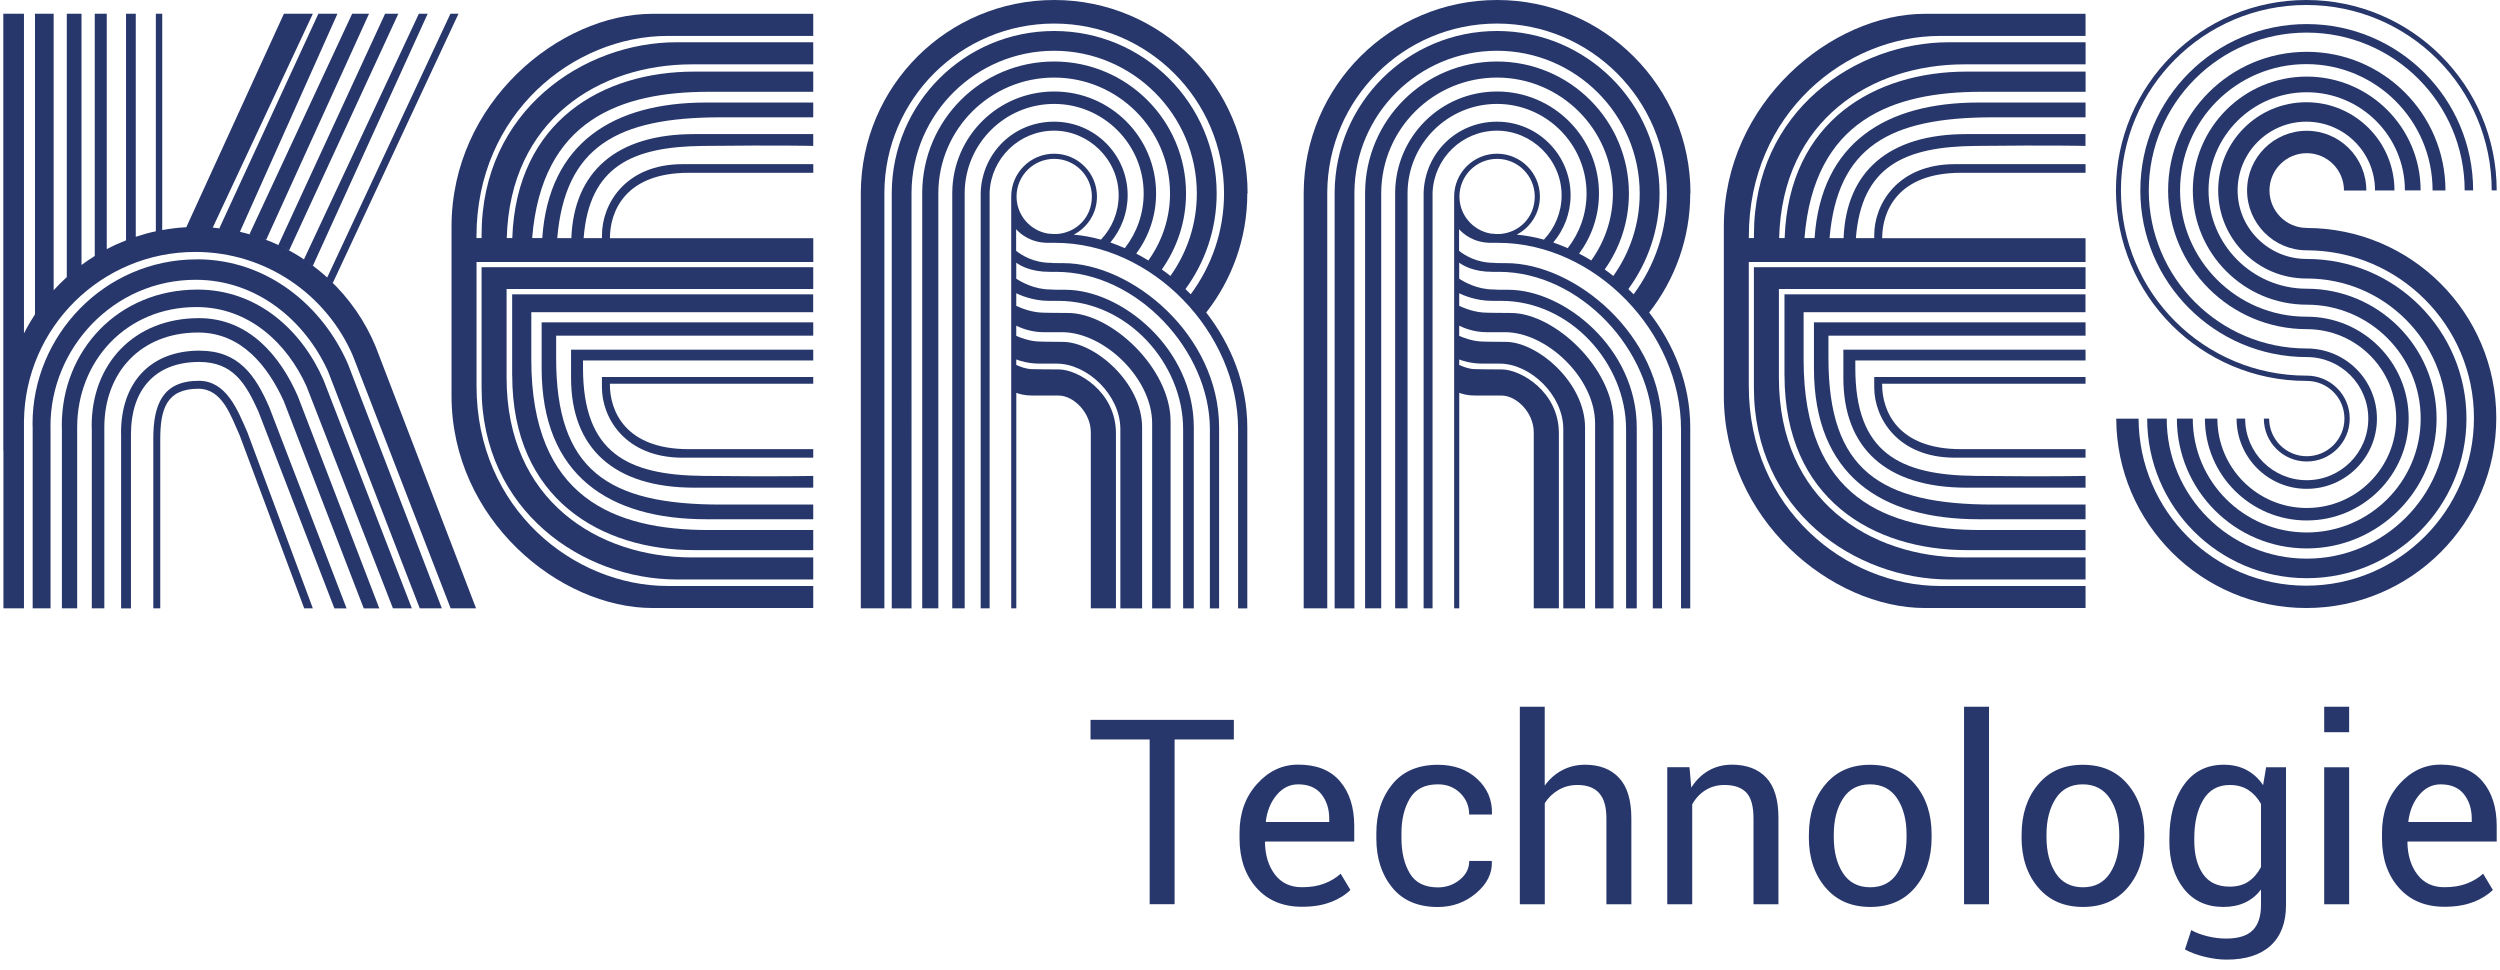 <?xml version="1.0" encoding="UTF-8"?>
<svg id="Ebene_1" xmlns="http://www.w3.org/2000/svg" version="1.1" xmlns:xlink="http://www.w3.org/1999/xlink" viewBox="0 0 430.87 167.24">
  <!-- Generator: Adobe Illustrator 29.4.0, SVG Export Plug-In . SVG Version: 2.1.0 Build 152)  -->
  <defs>
    <style>
      .st0 {
        fill: none;
      }

      .st1 {
        fill: #27376c;
      }

      .st2 {
        clip-path: url(#clippath);
      }
    </style>
    <clipPath id="clippath">
      <rect class="st0" width="430.87" height="167.24"/>
    </clipPath>
  </defs>
  <g class="st2">
    <path class="st1" d="M64.8,59.88c-1.83-4.5-4.62-8.5-8.11-11.76l.67.64L79.02,2.37h-1.39l-21.24,45.46.06.05c-1.03-.94-2.12-1.81-3.26-2.62l.74.53L73.71,2.37h-1.52l-19.8,42.33.15.1c-1.1-.74-2.24-1.4-3.42-2.01l.71.36L68.65,2.37h-2.28l-18.39,39.85.22.11c-.9-.43-1.83-.81-2.77-1.16l.45.15L63.6,2.37h-2.91l-17.69,37.99.35.12c-.66-.19-1.32-.38-2-.53L58.16,2.37h-3.29l-17.06,36.96.28.06c-.49-.06-.97-.13-1.46-.17h.04L53.92,2.37h-4.99l-16.82,36.79c-1.41.07-2.79.25-4.15.49V2.37h-1.1v37.49c-1.18.25-2.33.57-3.46.95V2.37h-1.68v39.05c-1.14.45-2.25.95-3.32,1.52V2.37h-2.07v41.75c-.78.49-1.55,1-2.28,1.55V2.37h-2.54v45.39c-.79.72-1.54,1.47-2.26,2.26V2.37h-3.22v51.8c-.69,1.06-1.33,2.16-1.9,3.29V2.37H.57v75.34h.02v27.13h3.54v-32.29c.22-16.13,13.35-29.13,29.53-29.13,12.2,0,22.67,7.4,27.18,17.95l16.83,43.48h4.38l-17.25-44.97Z"/>
    <path class="st1" d="M33.94,44.7c-16.03,0-28.33,13.23-28.33,28.3,0,.25.01.5.02.75v31.1h3.08v-31.1c0-.11-.01-.22-.01-.34,0-13.35,10.81-25.19,25.02-25.19,10.62,0,18.88,7.11,22.8,15.74l15.82,40.88h3.81l-16.18-42.1c-4.32-9.97-13.87-18.05-26.03-18.05"/>
    <path class="st1" d="M34.04,49.91c-13.71,0-23.39,10.52-23.39,23.41,0,.21.01.43.02.64v30.88h2.63v-30.88c0-.1,0-.19,0-.29,0-11.42,8.42-20.75,20.56-20.75,9.08,0,15.61,6.25,18.96,13.64l14.9,38.28h3.26l-15.21-39.32c-3.7-8.52-11.33-15.61-21.72-15.61"/>
    <path class="st1" d="M34.3,54.83c-11.26,0-18.5,7.95-18.5,18.54,0,.18.01.35.02.53v30.95h2.16v-30.95c0-.08,0-.16,0-.24,0-9.38,6.19-16.35,16.17-16.35,7.46,0,12.01,5.78,14.77,11.85l13.77,35.69h2.68l-14.03-36.54c-3.04-7-8.49-13.48-17.03-13.48"/>
    <path class="st1" d="M34.44,60.43c-8.83,0-13.58,5.83-13.58,14.14,0,.14,0,.28.01.42v29.87h1.7v-29.87c0-.06,0-.12,0-.19,0-7.36,3.93-12.42,11.76-12.42,5.85,0,8.03,3.75,10.19,8.5l13.11,33.97h2.1l-13.31-34.64c-2.38-5.49-5.27-9.77-11.97-9.77"/>
    <path class="st1" d="M34.27,65.63c-6.25,0-7.85,4.1-7.85,9.97,0,.1,0,.2,0,.29v28.96h1.2v-28.96s0-.09,0-.13c0-5.21,1.03-8.76,6.56-8.76,4.14,0,5.59,4.64,7.12,8.01l11.13,29.84h1.49l-11.27-30.31c-1.69-3.89-3.64-8.91-8.38-8.91"/>
    <path class="st1" d="M83,66.79c0,21.33,17.57,33.08,33.63,33.08h23.53v-3.8h-20.91c-16.22,0-31.94-9.81-31.94-30.97v-15.29h52.85v-3.76h-57.16v20.74Z"/>
    <path class="st1" d="M88.28,64.7c0,21.33,15.34,30.11,31.39,30.11h20.49v-3.46h-17.99c-16.22,0-30.6-5.48-30.6-29.35v-8.19h48.58s0-3.08,0-3.08h-51.88s0,13.98,0,13.98Z"/>
    <path class="st1" d="M93.35,63.44c0,18.53,11.67,26.05,28.35,26.05h18.46v-2.53h-15.96c-19.52,0-28.35-6-28.35-25.21v-3.9h44.31s0-2.3,0-2.3h-46.81s0,7.89,0,7.89Z"/>
    <path class="st1" d="M98.42,65.12c0,12.03,7.27,18.93,21.25,18.93h20.49v-2.03s-5.35.15-19,0c-13.07-.14-20.68-3.99-20.68-18.6v-1.3h39.68s0-1.86,0-1.86h-41.74s0,4.85,0,4.85Z"/>
    <path class="st1" d="M103.74,66.77c0,5.25,4.01,12.11,13.9,12.11h22.52v-1.47h-21.47c-10.94,0-13.58-6.59-13.58-11.17v-.11h35.05s0-1.16,0-1.16h-36.42s0,1.81,0,1.81Z"/>
    <path class="st1" d="M115.07,6.19h25.09v-3.81h-27.7c-16.05,0-34.64,15.29-34.64,36.69v29.13c0,21.34,18.59,36.59,34.64,36.59h27.7v-3.8h-25.08c-16.22,0-32.95-13.31-32.95-34.47v-21.37h58.04v-4.1h-35.05s0,0,0,0c0-4.62,2.64-11.27,13.58-11.27h21.47v-1.49h-22.52c-9.89,0-13.9,6.92-13.9,12.21v.54h-3.16c.95-12.38,8.39-15.76,20.57-15.89,13.65-.15,19,0,19,0v-2.04h-20.49c-13.53,0-20.76,6.54-21.2,17.93h-2.43c1.35-15.73,10.25-20.82,28.16-20.82h15.96v-2.55h-18.46c-15.81,0-27.11,6.8-28.24,23.36h-1.74c1.63-20.37,15.22-25.21,30.44-25.21h18v-3.48h-20.5c-15.67,0-30.65,8.39-31.37,28.69h-.95c.56-20.45,15.98-29.94,31.91-29.94h20.91v-3.81h-23.53c-16.05,0-33.63,11.79-33.63,33.19v.56h-.88v-.27c0-21.23,16.73-34.57,32.95-34.57"/>
    <path class="st1" d="M302.28,66.79c0,21.33,17.57,33.08,33.63,33.08h23.53v-3.8h-20.91c-16.22,0-31.94-9.81-31.94-30.97v-15.29h52.85v-3.76h-57.16v20.74Z"/>
    <path class="st1" d="M307.56,64.7c0,21.33,15.34,30.11,31.39,30.11h20.49v-3.46h-17.99c-16.22,0-30.6-5.48-30.6-29.35v-8.19h48.58s0-3.08,0-3.08h-51.88s0,13.98,0,13.98Z"/>
    <path class="st1" d="M312.63,63.44c0,18.53,11.67,26.05,28.35,26.05h18.46v-2.53h-15.96c-19.52,0-28.35-6-28.35-25.21v-3.9h44.31s0-2.3,0-2.3h-46.81s0,7.89,0,7.89Z"/>
    <path class="st1" d="M317.7,65.12c0,12.03,7.27,18.93,21.25,18.93h20.49v-2.03s-5.35.15-19,0c-13.07-.14-20.68-3.99-20.68-18.6v-1.3h39.68s0-1.86,0-1.86h-41.74s0,4.85,0,4.85Z"/>
    <path class="st1" d="M323.02,66.77c0,5.25,4.01,12.11,13.9,12.11h22.52v-1.47h-21.48c-10.94,0-13.58-6.59-13.58-11.17v-.11h35.06s0-1.16,0-1.16h-36.42s0,1.81,0,1.81Z"/>
    <path class="st1" d="M334.35,6.19h25.09v-3.81h-27.7c-16.05,0-34.64,15.29-34.64,36.69v29.13c0,21.34,18.59,36.59,34.64,36.59h27.7v-3.8h-25.09c-16.22,0-32.95-13.31-32.95-34.47v-21.37h58.04v-4.1h-35.05s0,0,0,0c0-4.62,2.64-11.27,13.58-11.27h21.47v-1.49h-22.52c-9.89,0-13.9,6.92-13.9,12.21v.54h-3.16c.95-12.38,8.38-15.76,20.57-15.89,13.65-.15,19,0,19,0v-2.04h-20.49c-13.53,0-20.76,6.54-21.2,17.93h-2.42c1.35-15.73,10.25-20.82,28.16-20.82h15.96v-2.55h-18.46c-15.81,0-27.11,6.8-28.24,23.36h-1.74c1.63-20.37,15.22-25.21,30.45-25.21h18v-3.48h-20.5c-15.67,0-30.65,8.39-31.37,28.69h-.95c.55-20.45,15.98-29.94,31.91-29.94h20.91v-3.81h-23.53c-16.05,0-33.63,11.79-33.63,33.19v.56h-.88v-.27c0-21.23,16.73-34.57,32.95-34.57"/>
    <path class="st1" d="M181.69,27.38c3.58,0,6.49,2.91,6.49,6.49s-2.63,6.2-5.98,6.46c-1.84,0-.44-.04-1.13-.04-.15,0-.3-.02-.45-.03-3.07-.51-5.42-3.18-5.42-6.39,0-3.58,2.9-6.49,6.49-6.49M215.02,33.33C215.02,14.92,200.1,0,181.69,0s-33.24,14.84-33.33,33.17v71.68h4.06V33.17c.09-16.09,13.16-29.11,29.27-29.11s29.27,13.11,29.27,29.27c0,6.52-2.14,12.52-5.74,17.39-.3-.31-.6-.61-.91-.9,3.38-4.62,5.38-10.32,5.38-16.48,0-15.46-12.54-28-28-28s-27.9,12.45-28,27.83v71.68h3.41V33.17c.09-13.5,11.06-24.42,24.58-24.42s24.59,11.01,24.59,24.59c0,5.3-1.69,10.2-4.55,14.22-.48-.39-.98-.76-1.48-1.12,2.62-3.71,4.17-8.22,4.17-13.1,0-12.56-10.18-22.74-22.74-22.74s-22.64,10.09-22.73,22.57v71.68h2.78V33.17c.09-10.95,8.99-19.8,19.96-19.8s19.97,8.94,19.97,19.97c0,4.32-1.4,8.29-3.73,11.55-.69-.42-1.38-.82-2.09-1.18,2.14-2.91,3.42-6.48,3.42-10.37,0-9.7-7.87-17.57-17.57-17.57s-17.47,7.78-17.56,17.4v71.68h2.14V33.17c.09-8.44,6.96-15.26,15.42-15.26s15.43,6.91,15.43,15.43c0,3.56-1.22,6.82-3.25,9.43-.83-.36-1.66-.69-2.49-.98,1.85-2.2,2.98-5.04,2.98-8.14,0-7-5.68-12.68-12.68-12.68s-12.4,5.42-12.65,12.2v71.68h1.54V33.17c.25-5.92,5.12-10.65,11.11-10.65s11.13,4.99,11.13,11.13c0,2.96-1.16,5.65-3.05,7.65-1.57-.44-3.14-.72-4.69-.86,2.37-1.23,4-3.7,4-6.56,0-4.08-3.31-7.39-7.39-7.39s-7.39,3.31-7.39,7.39v70.97h.88v-37.15c.51.2,1.44.47,2.68.47h4.58c2.67,0,5.58,3,5.58,6.33v30.35h4.33v-30.18c0-7.21-6.62-11-9.83-11s-3.79-.05-4.58-.05c-1.08,0-2.18-.45-2.77-.73v-.94c.63.25,2.08.72,4.1.72h2.88c5.25,0,10.96,5.38,10.96,11.29v30.89h3.75v-31.18c0-7.75-8.19-14.75-13.67-14.75-3.21,0-3.04-.05-3.83-.05-1.78,0-3.48-.67-4.19-.99v-1.75c.78.39,2.54,1.12,4.68,1.12h3.21c7.21,0,15.53,7.92,15.53,15.71v31.89h3.18v-32.18c0-9.25-10.25-18.73-17.67-18.73-3.21,0-3.38-.05-4.16-.05-2.04,0-3.94-.79-4.77-1.18v-2.17c.5.25,2.78,1.31,5.62,1.31,1.53,0,.91,0,1.61,0,11.97,0,21.53,10.83,21.53,22.12v30.89h1.84v-31.18c0-13.67-12.5-23.74-22.13-23.74-3.21,0-1.77-.05-2.56-.05-2.81,0-5.07-1.3-5.91-1.86v-2.76c.68.51,2.49,1.58,5.72,1.58,1.53,0,.43,0,1.12,0,14.08,0,26.53,13.67,26.53,27.12v30.89h1.59v-31.18c0-15.96-15.04-28.33-26.88-28.33-3.21,0-1.29-.05-2.08-.05-3.02,0-5.08-1.32-6.02-2.07v-3.73c.71.8,2.51,2.38,5.6,2.35,1.53-.01.43,0,1.12,0,16.71,0,31.53,15.42,31.53,32.12v30.89h1.59v-31.18c0-7.46-2.79-14.3-7.08-19.82,4.43-5.66,7.08-12.78,7.08-20.52"/>
    <path class="st1" d="M258.02,27.38c3.58,0,6.49,2.91,6.49,6.49s-2.63,6.2-5.98,6.46c-1.84,0-.44-.04-1.13-.04-.15,0-.3-.02-.45-.03-3.07-.51-5.42-3.18-5.42-6.39,0-3.58,2.9-6.49,6.49-6.49M291.35,33.33C291.35,14.92,276.43,0,258.02,0s-33.24,14.84-33.33,33.17v71.68h4.06V33.17c.09-16.09,13.16-29.11,29.27-29.11s29.27,13.11,29.27,29.27c0,6.52-2.14,12.52-5.74,17.39-.3-.31-.6-.61-.91-.9,3.38-4.62,5.38-10.32,5.38-16.48,0-15.46-12.54-28-28-28s-27.9,12.45-28,27.83v71.68h3.41V33.17c.09-13.5,11.06-24.42,24.58-24.42s24.59,11.01,24.59,24.59c0,5.3-1.69,10.2-4.55,14.22-.48-.39-.98-.76-1.48-1.12,2.62-3.71,4.17-8.22,4.17-13.1,0-12.56-10.18-22.74-22.74-22.74s-22.64,10.09-22.73,22.57v71.68h2.78V33.17c.09-10.95,8.99-19.8,19.96-19.8s19.97,8.94,19.97,19.97c0,4.32-1.4,8.29-3.73,11.55-.69-.42-1.39-.82-2.09-1.18,2.14-2.91,3.42-6.48,3.42-10.37,0-9.7-7.87-17.57-17.57-17.57s-17.47,7.78-17.56,17.4v71.68h2.14V33.17c.09-8.44,6.96-15.26,15.42-15.26s15.43,6.91,15.43,15.43c0,3.56-1.22,6.82-3.24,9.43-.83-.36-1.66-.69-2.49-.98,1.85-2.2,2.98-5.04,2.98-8.14,0-7-5.68-12.68-12.68-12.68s-12.4,5.42-12.65,12.2v71.68h1.54V33.17c.25-5.92,5.12-10.65,11.11-10.65s11.13,4.99,11.13,11.13c0,2.96-1.16,5.65-3.05,7.65-1.57-.44-3.14-.72-4.69-.86,2.37-1.23,4-3.7,4-6.56,0-4.08-3.31-7.39-7.39-7.39s-7.39,3.31-7.39,7.39v70.97h.88v-37.15c.51.2,1.44.47,2.68.47h4.58c2.67,0,5.58,3,5.58,6.33v30.35h4.33v-30.18c0-7.21-6.62-11-9.83-11s-3.79-.05-4.58-.05c-1.08,0-2.18-.45-2.77-.73v-.94c.63.25,2.08.72,4.1.72h2.88c5.25,0,10.96,5.38,10.96,11.29v30.89h3.75v-31.18c0-7.75-8.19-14.75-13.67-14.75-3.21,0-3.04-.05-3.83-.05-1.78,0-3.48-.67-4.19-.99v-1.75c.78.39,2.54,1.12,4.68,1.12h3.21c7.21,0,15.53,7.92,15.53,15.71v31.89h3.18v-32.18c0-9.25-10.25-18.73-17.67-18.73-3.21,0-3.38-.05-4.16-.05-2.04,0-3.94-.79-4.77-1.18v-2.17c.5.25,2.78,1.31,5.62,1.31,1.53,0,.91,0,1.61,0,11.97,0,21.53,10.83,21.53,22.12v30.89h1.84v-31.18c0-13.67-12.5-23.74-22.13-23.74-3.21,0-1.77-.05-2.56-.05-2.81,0-5.07-1.3-5.91-1.86v-2.76c.68.51,2.49,1.58,5.72,1.58,1.53,0,.43,0,1.12,0,14.08,0,26.53,13.67,26.53,27.12v30.89h1.59v-31.18c0-15.96-15.04-28.33-26.88-28.33-3.21,0-1.29-.05-2.08-.05-3.02,0-5.08-1.32-6.02-2.07v-3.73c.71.8,2.51,2.38,5.6,2.35,1.53-.01.43,0,1.12,0,16.71,0,31.53,15.42,31.53,32.12v30.89h1.59v-31.18c0-7.46-2.79-14.3-7.08-19.82,4.43-5.66,7.08-12.78,7.08-20.52"/>
    <path class="st1" d="M397.56,39.28c-3.55,0-6.42-2.92-6.42-6.46s2.88-6.42,6.42-6.42,6.42,2.88,6.42,6.42c0,0,0,.01,0,.02h3.85s0-.01,0-.02c0-5.68-4.6-10.28-10.27-10.28s-10.28,4.6-10.28,10.28,4.6,10.32,10.28,10.32c15.92.04,28.82,12.96,28.82,28.9s-12.94,28.9-28.9,28.9-28.83-12.87-28.9-28.78h-3.85c.07,18.03,14.7,32.63,32.75,32.63s32.75-14.66,32.75-32.75-14.62-32.71-32.67-32.75"/>
    <path class="st1" d="M412.68,32.83s0-.01,0-.02c0-8.39-6.8-15.19-15.19-15.19s-15.19,6.8-15.19,15.19,6.8,15.19,15.19,15.19c.03,0,.05,0,.08,0h0c13.33,0,24.14,10.81,24.14,24.14s-10.81,24.14-24.14,24.14-24.14-10.81-24.14-24.14h-3.37c0,15.19,12.32,27.51,27.52,27.51s27.51-12.32,27.51-27.51-12.3-27.49-27.48-27.51h0s-.02,0-.04,0h0s-.03,0-.04,0c-6.54,0-11.88-5.28-11.88-11.82s5.3-11.84,11.84-11.84,11.84,5.3,11.84,11.84c0,0,0,.01,0,.02h3.35Z"/>
    <path class="st1" d="M417.19,32.83c0-10.84-8.79-19.63-19.63-19.63s-19.63,8.79-19.63,19.63,8.79,19.68,19.63,19.68h0c10.85,0,19.64,8.79,19.64,19.63s-8.79,19.63-19.64,19.63-19.64-8.79-19.64-19.63h-2.74c0,12.36,10.02,22.38,22.38,22.38s22.38-10.02,22.38-22.38-10.02-22.38-22.38-22.38h0c-9.34,0-16.92-7.59-16.92-16.94s7.57-16.92,16.92-16.92,16.92,7.57,16.92,16.92h2.71Z"/>
    <path class="st1" d="M421.47,32.83c0-13.2-10.7-23.9-23.9-23.9s-23.9,10.7-23.9,23.9,10.7,23.9,23.9,23.9h0c8.51,0,15.41,6.9,15.41,15.41s-6.9,15.41-15.41,15.41-15.41-6.9-15.41-15.41h-2.15c0,9.7,7.86,17.56,17.56,17.56s17.56-7.86,17.56-17.56-7.86-17.56-17.56-17.56h0s-.08,0-.08,0c-12.01,0-21.76-9.75-21.76-21.77s9.74-21.76,21.76-21.76,21.76,9.74,21.76,21.76c0,0,0,.01,0,.02h2.23Z"/>
    <path class="st1" d="M426.24,32.81c-.01-15.83-12.85-28.66-28.68-28.66s-28.68,12.84-28.68,28.68,12.84,28.71,28.68,28.71h0c5.86,0,10.61,4.75,10.61,10.61s-4.75,10.61-10.61,10.61-10.61-4.75-10.61-10.61h-1.48c0,6.68,5.41,12.1,12.09,12.1s12.1-5.42,12.1-12.1-5.42-12.09-12.1-12.09c-15.03,0-27.22-12.19-27.22-27.22s12.19-27.22,27.22-27.22,27.21,12.18,27.22,27.2h1.46Z"/>
    <path class="st1" d="M397.49,65.65h.08c3.59,0,6.49,2.91,6.49,6.49s-2.91,6.49-6.49,6.49-6.49-2.91-6.49-6.49h-.91c0,4.09,3.31,7.4,7.4,7.4s7.4-3.31,7.4-7.4-3.31-7.4-7.4-7.4h0s-.08,0-.08,0c-17.65,0-31.95-14.28-31.95-31.93S379.84.86,397.49.86s31.95,14.3,31.95,31.95h.86C430.3,14.69,415.61,0,397.49,0s-32.81,14.69-32.81,32.81,14.69,32.84,32.81,32.84"/>
    <path class="st1" d="M424.65,136.88c.9,1.13,1.35,2.54,1.35,4.22v.57h-10.89l-.04-.11c.23-1.83.86-3.35,1.88-4.56,1.02-1.21,2.25-1.82,3.69-1.82,1.77,0,3.11.57,4.02,1.7M426.3,155.47c1.38-.56,2.49-1.25,3.34-2.09l-1.68-2.8c-.8.73-1.75,1.3-2.85,1.71-1.1.42-2.38.62-3.83.62-1.99,0-3.54-.73-4.65-2.19-1.11-1.46-1.68-3.32-1.72-5.58l.07-.11h15.32v-2.69c0-3.2-.82-5.76-2.45-7.68-1.63-1.92-4.04-2.88-7.22-2.88-2.73,0-5.1,1.12-7.1,3.35-2,2.23-3,5.03-3,8.39v.96c0,3.49.97,6.33,2.91,8.52,1.94,2.19,4.56,3.28,7.85,3.28,1.96,0,3.64-.28,5.02-.84M404.87,121.8h-4.3v4.39h4.3v-4.39ZM404.87,132.24h-4.3v23.61h4.3v-23.61ZM378.18,144.48c0-2.69.51-4.9,1.53-6.61,1.02-1.72,2.55-2.58,4.6-2.58,1.25,0,2.32.3,3.21.88.89.59,1.61,1.39,2.16,2.39v10.87c-.57,1.08-1.29,1.91-2.16,2.5-.87.59-1.96.88-3.25.88-2.05,0-3.58-.72-4.58-2.16-1-1.44-1.51-3.35-1.51-5.72v-.46ZM373.88,144.94c0,3.39.83,6.13,2.49,8.23,1.66,2.1,3.94,3.14,6.83,3.14,1.4,0,2.63-.25,3.71-.75,1.08-.5,2-1.25,2.77-2.24v2.66c0,1.95-.48,3.4-1.43,4.35-.95.95-2.48,1.43-4.57,1.43-1.06,0-2.14-.13-3.23-.4-1.09-.27-2.02-.62-2.79-1.06l-1.09,3.34c1,.54,2.16.96,3.48,1.28,1.32.31,2.54.47,3.68.47,3.32,0,5.86-.81,7.62-2.43,1.76-1.62,2.64-3.95,2.64-6.97v-23.75h-3.43l-.52,3.08c-.76-1.14-1.7-2-2.84-2.61s-2.45-.91-3.95-.91c-2.92,0-5.22,1.16-6.87,3.49-1.66,2.33-2.49,5.39-2.49,9.19v.46ZM352.71,143.81c0-2.47.53-4.53,1.58-6.17s2.61-2.46,4.66-2.46,3.63.82,4.7,2.46c1.07,1.64,1.6,3.7,1.6,6.17v.48c0,2.5-.53,4.56-1.59,6.19-1.06,1.63-2.62,2.44-4.67,2.44s-3.65-.81-4.7-2.44c-1.05-1.63-1.58-3.69-1.58-6.19v-.48ZM348.41,144.31c0,3.51.95,6.38,2.85,8.63,1.9,2.25,4.48,3.37,7.74,3.37s5.83-1.12,7.73-3.36c1.89-2.24,2.84-5.12,2.84-8.64v-.48c0-3.51-.95-6.39-2.85-8.64-1.9-2.26-4.48-3.38-7.76-3.38s-5.81,1.13-7.7,3.39c-1.89,2.26-2.84,5.14-2.84,8.63v.48ZM342.8,121.8h-4.3v34.05h4.3v-34.05ZM316.05,143.81c0-2.47.53-4.53,1.58-6.17,1.05-1.64,2.61-2.46,4.66-2.46s3.63.82,4.7,2.46,1.6,3.7,1.6,6.17v.48c0,2.5-.53,4.56-1.59,6.19-1.06,1.63-2.62,2.44-4.67,2.44s-3.65-.81-4.7-2.44c-1.06-1.63-1.58-3.69-1.58-6.19v-.48ZM311.75,144.31c0,3.51.95,6.38,2.85,8.63,1.9,2.25,4.48,3.37,7.74,3.37s5.84-1.12,7.73-3.36c1.89-2.24,2.84-5.12,2.84-8.64v-.48c0-3.51-.95-6.39-2.85-8.64-1.9-2.26-4.49-3.38-7.76-3.38s-5.81,1.13-7.7,3.39c-1.89,2.26-2.84,5.14-2.84,8.63v.48ZM287.35,132.24v23.61h4.3v-17.22c.57-1.03,1.33-1.85,2.28-2.44.95-.6,2.05-.9,3.28-.9,1.69,0,2.94.44,3.77,1.31.82.87,1.23,2.35,1.23,4.43v14.82h4.3v-14.91c0-3.11-.7-5.42-2.1-6.91-1.4-1.49-3.37-2.24-5.91-2.24-1.51,0-2.86.35-4.05,1.04-1.19.69-2.17,1.66-2.96,2.91l-.31-3.51h-3.84ZM266.24,121.8h-4.3v34.05h4.3v-17.44c.62-.96,1.42-1.72,2.39-2.28.97-.56,2.05-.84,3.24-.84,1.66,0,2.91.47,3.74,1.4.84.93,1.25,2.37,1.25,4.32v14.84h4.3v-14.8c0-3.14-.7-5.47-2.11-6.98-1.4-1.51-3.36-2.27-5.88-2.27-1.44,0-2.75.32-3.94.95-1.19.63-2.19,1.52-3,2.65v-13.6ZM242.98,150.52c-.96-1.61-1.44-3.61-1.44-6.03v-.92c0-2.35.48-4.34,1.45-5.96.97-1.62,2.58-2.43,4.83-2.43,1.56,0,2.84.51,3.86,1.52,1.02,1.01,1.53,2.24,1.53,3.68h3.89l.04-.13c.06-2.37-.79-4.37-2.54-6-1.75-1.63-4.01-2.44-6.78-2.44-3.42,0-6.04,1.12-7.87,3.37-1.83,2.25-2.74,5.05-2.74,8.41v.92c0,3.39.91,6.21,2.73,8.45,1.82,2.24,4.45,3.36,7.88,3.36,2.5,0,4.7-.79,6.58-2.38,1.88-1.59,2.79-3.4,2.72-5.43l-.04-.13h-3.86c0,1.28-.54,2.36-1.63,3.24-1.08.88-2.34,1.32-3.76,1.32-2.27,0-3.88-.8-4.85-2.41M227.74,136.88c.9,1.13,1.35,2.54,1.35,4.22v.57h-10.89l-.04-.11c.23-1.83.86-3.35,1.88-4.56,1.02-1.21,2.25-1.82,3.69-1.82,1.78,0,3.11.57,4.02,1.7M229.4,155.47c1.38-.56,2.5-1.25,3.34-2.09l-1.68-2.8c-.8.73-1.75,1.3-2.85,1.71-1.1.42-2.38.62-3.83.62-1.99,0-3.54-.73-4.65-2.19-1.11-1.46-1.68-3.32-1.72-5.58l.07-.11h15.32v-2.69c0-3.2-.82-5.76-2.45-7.68-1.63-1.92-4.04-2.88-7.22-2.88-2.74,0-5.1,1.12-7.1,3.35-2,2.23-3,5.03-3,8.39v.96c0,3.49.97,6.33,2.91,8.52s4.56,3.28,7.85,3.28c1.96,0,3.64-.28,5.02-.84M212.66,124.07h-24.71v3.38h10.19v28.39h4.3v-28.39h10.21v-3.38Z"/>
  </g>
</svg>